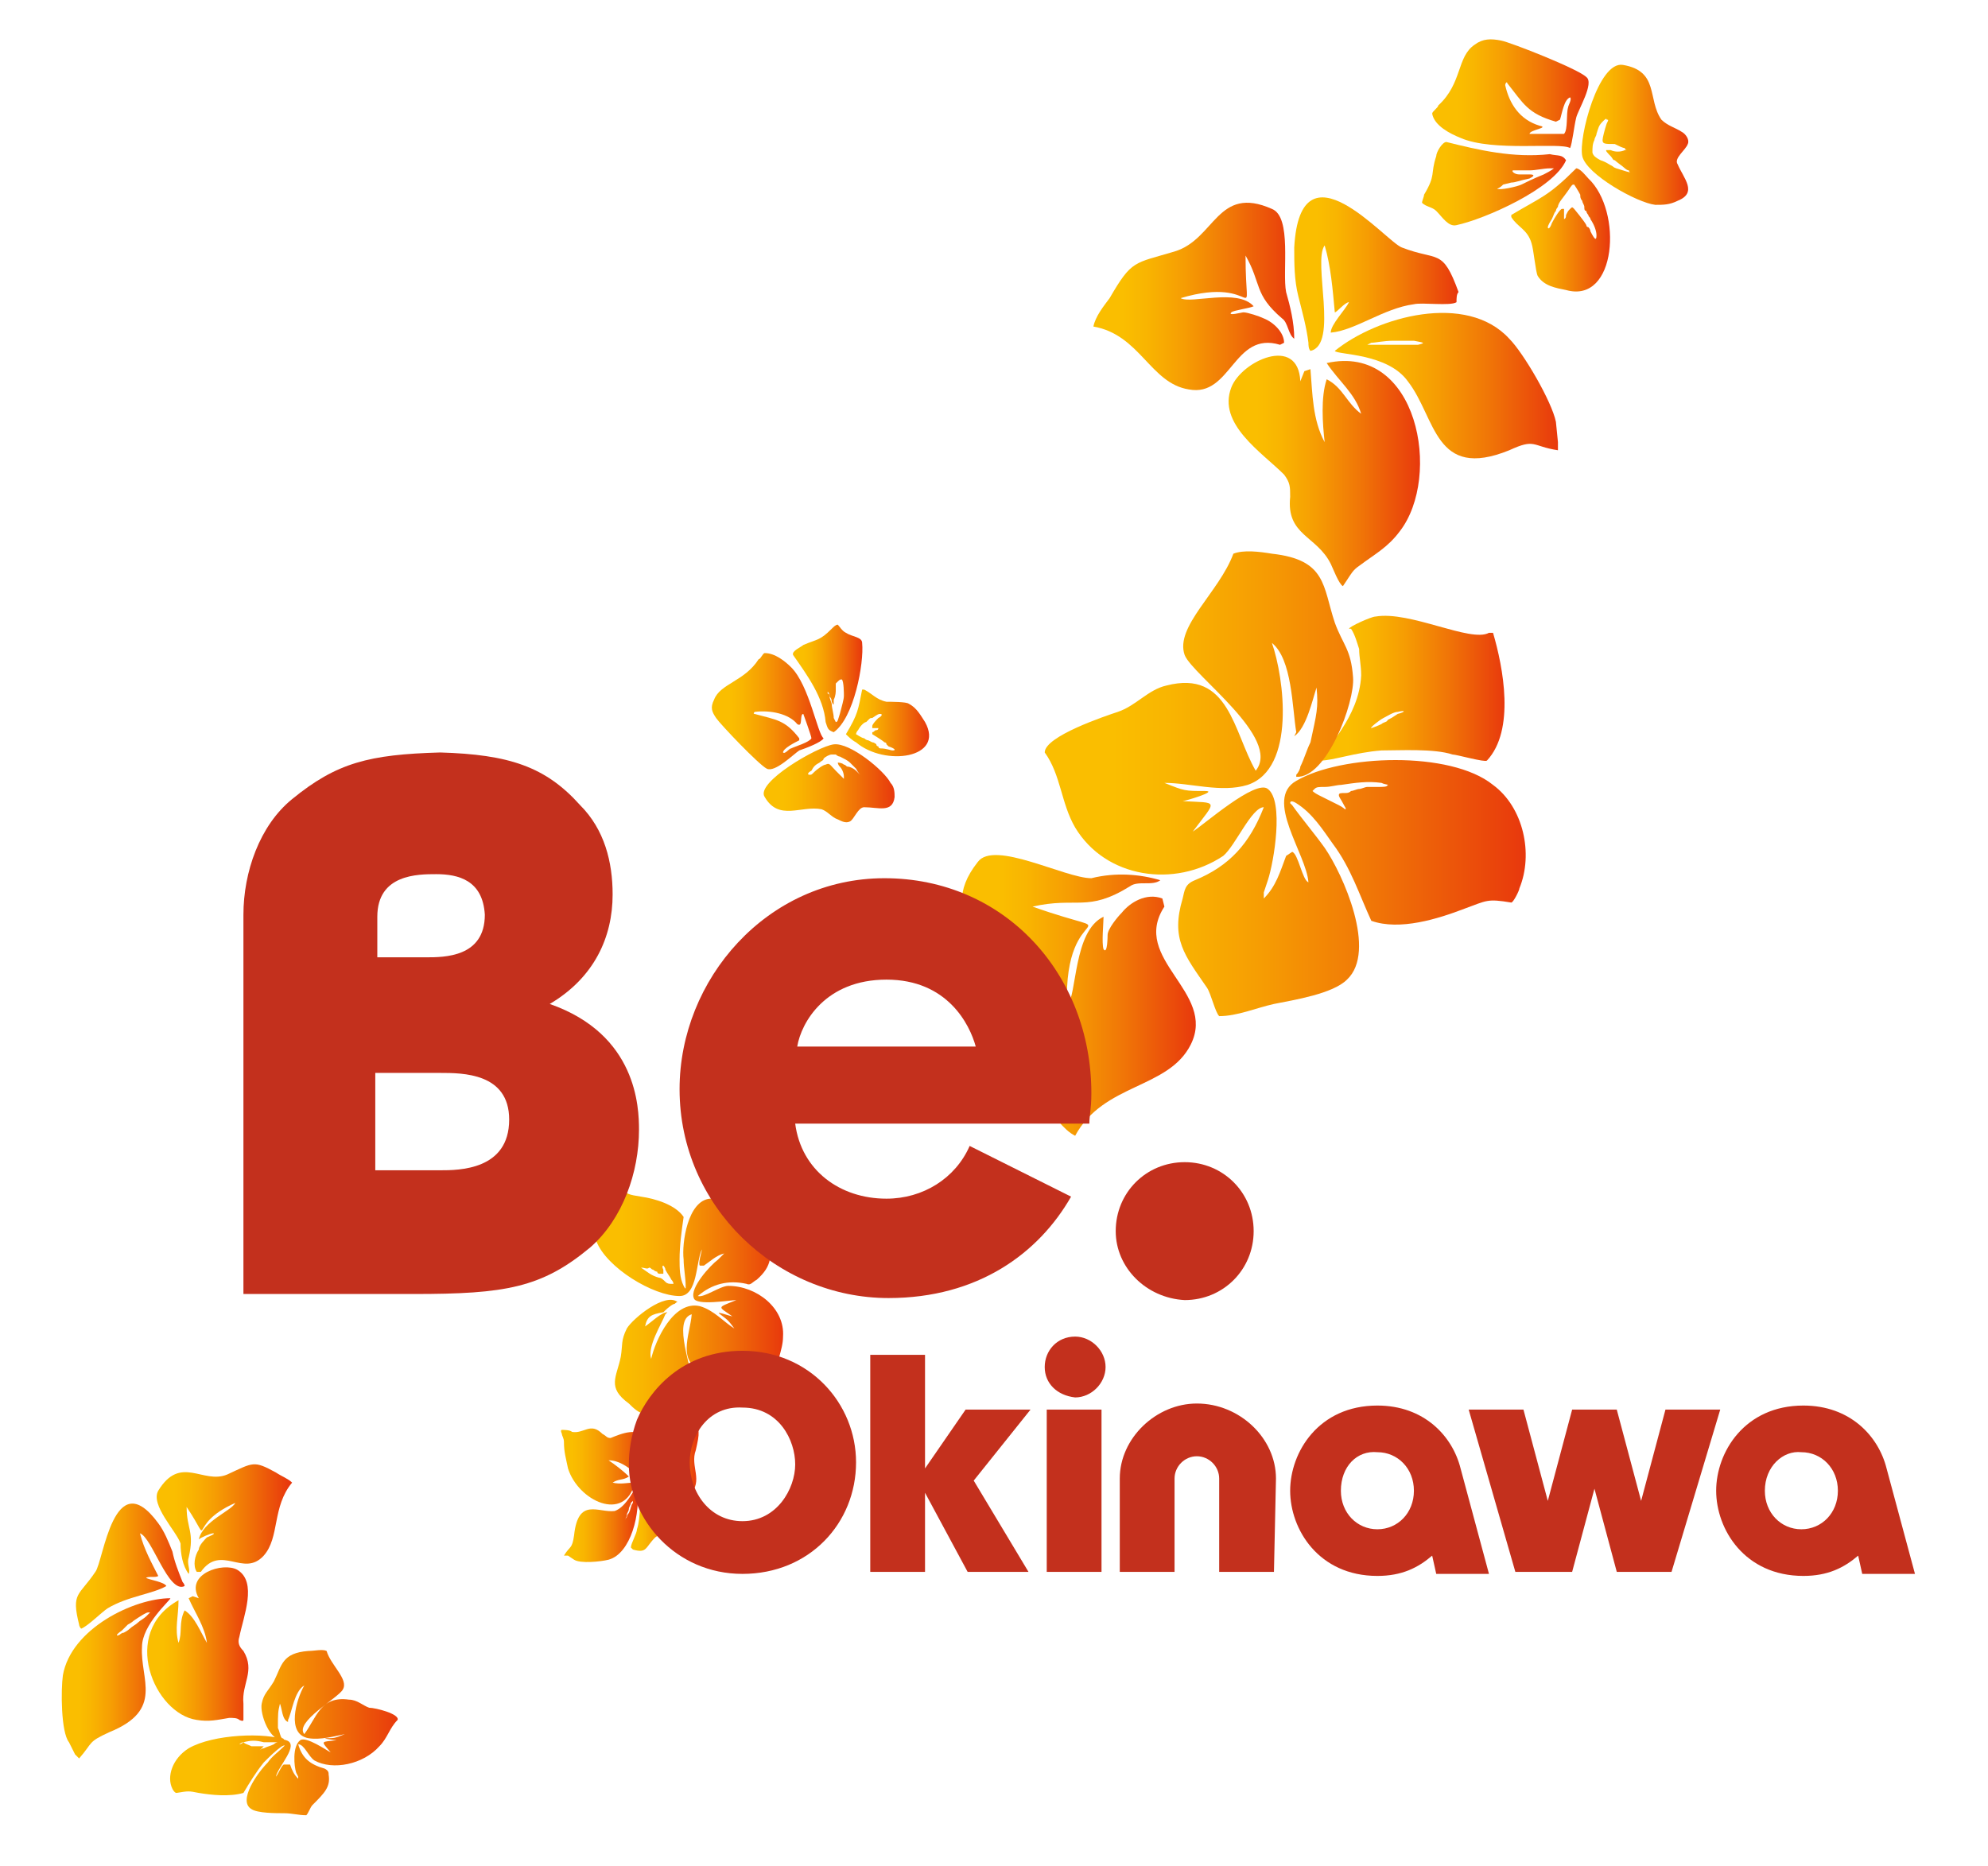 <svg id="圖層_1" xmlns="http://www.w3.org/2000/svg" xmlns:xlink="http://www.w3.org/1999/xlink" viewBox="0 0 98 92" style="enable-background:new 0 0 98 92"><style>.st0{fill:url(#SVGID_1_)}.st1{fill:url(#SVGID_2_)}.st2{fill:url(#SVGID_3_)}.st3{fill:url(#SVGID_4_)}.st4{fill:url(#SVGID_5_)}.st5{fill:url(#SVGID_6_)}.st6{fill:url(#SVGID_7_)}.st7{fill:url(#SVGID_8_)}.st8{fill:url(#SVGID_9_)}.st9{fill:url(#SVGID_10_)}.st10{fill:url(#SVGID_11_)}.st11{fill:url(#SVGID_12_)}.st12{fill:url(#SVGID_13_)}.st13{fill:url(#SVGID_14_)}.st14{fill:url(#SVGID_15_)}.st15{fill:url(#SVGID_16_)}.st16{fill:url(#SVGID_17_)}.st17{fill:url(#SVGID_18_)}.st18{fill:url(#SVGID_19_)}.st19{fill:url(#SVGID_20_)}.st20{fill:url(#SVGID_21_)}.st21{fill:url(#SVGID_22_)}.st22{fill:url(#SVGID_23_)}.st23{fill:url(#SVGID_24_)}.st24{fill:url(#SVGID_25_)}.st25{fill-rule:evenodd;clip-rule:evenodd;fill:#c3301d}.st26{fill:#c3301d}</style><g><linearGradient id="SVGID_1_" gradientUnits="userSpaceOnUse" x1="31.069" y1="74.627" x2="33.751" y2="74.627"><stop offset=".15" style="stop-color:#fabe00"/><stop offset=".266" style="stop-color:#f9b501"/><stop offset=".455" style="stop-color:#f69d03"/><stop offset=".693" style="stop-color:#f07507"/><stop offset=".969" style="stop-color:#e93f0c"/><stop offset="1" style="stop-color:#e8380d"/></linearGradient><path class="st0" d="M31.1 76.3c0-.2.3-.7.3-.9.2-.6.1-1.5.3-1.9.1.1.2.5.3.7.0-.1.0-.4.0-.4.3.2.7.5 1 .6-.1-.4-1.6-.9-1.4-1.5.0.0.1.0.1.0.3.1.5.3.8.4.3.1.5.3.7.5 1.5 1.3-.7 1.8-.9 2-.5.5-.4.8-1.1.6C31.2 76.4 31.1 76.3 31.1 76.3z"/><linearGradient id="SVGID_2_" gradientUnits="userSpaceOnUse" x1="31.907" y1="71.377" x2="34.324" y2="71.377"><stop offset=".15" style="stop-color:#fabe00"/><stop offset=".266" style="stop-color:#f9b501"/><stop offset=".455" style="stop-color:#f69d03"/><stop offset=".693" style="stop-color:#f07507"/><stop offset=".969" style="stop-color:#e93f0c"/><stop offset="1" style="stop-color:#e8380d"/></linearGradient><path class="st1" d="M31.9 72.7c.1-.1.3.1.4.0.6-.2.7.0 1.2.0-1.1-1-.4.1.0-1.7-.2.1-.3 1.2-.7 1.3.0-.1.1-.4.1-.5.0-.1-.1.2-.1.2.0.1-.2.3-.2.3-.1.1-.4.2-.5.1v-.1c.6-.7-.4-1.6.1-2.3.4-.6 1.2-.3 1.7-1 .1.2.2.4.3.7.3.9.3.9.1 1.8C34 72.3 34.7 73 34 73.7c-.3.3-1-.6-1.3-.7C32.4 73 32.2 72.8 31.9 72.7z"/><linearGradient id="SVGID_3_" gradientUnits="userSpaceOnUse" x1="27.827" y1="75.161" x2="31.422" y2="75.161"><stop offset=".15" style="stop-color:#fabe00"/><stop offset=".266" style="stop-color:#f9b501"/><stop offset=".455" style="stop-color:#f69d03"/><stop offset=".693" style="stop-color:#f07507"/><stop offset=".969" style="stop-color:#e93f0c"/><stop offset="1" style="stop-color:#e8380d"/></linearGradient><path class="st2" d="M31.4 73.3c.2 1.3-.3 3.3-1.4 3.6-.4.1-1.4.2-1.7.0l-.3-.2h-.1-.1c.3-.5.4-.3.5-1 .2-1.9 1.2-1.1 2-1.2C30.9 74.3 31.3 73.3 31.4 73.3zM30.8 75c0-.1.1-.2.1-.2.0.0.0-.1.1-.2.1-.2.1-.4.2-.5V74l-.1.1c0 .1-.1.2-.1.3.0.1-.1.2-.1.3C30.9 74.8 30.8 74.9 30.8 75c0 0 0 0 0 0C30.7 75.2 30.7 75.2 30.8 75z"/><linearGradient id="SVGID_4_" gradientUnits="userSpaceOnUse" x1="27.544" y1="72.219" x2="31.906" y2="72.219"><stop offset=".15" style="stop-color:#fabe00"/><stop offset=".266" style="stop-color:#f9b501"/><stop offset=".455" style="stop-color:#f69d03"/><stop offset=".693" style="stop-color:#f07507"/><stop offset=".969" style="stop-color:#e93f0c"/><stop offset="1" style="stop-color:#e8380d"/></linearGradient><path class="st3" d="M31.2 72.3l.1.2v.1c-.4-.3-.8-.6-1.3-.6.3.2.7.5 1 .8-.3.2-.5.1-.8.3.4.1.7.0 1.1.0-.5 2-2.8.9-3.3-.7-.1-.5-.2-.8-.2-1.3.0-.2-.1-.3-.1-.4.0.0-.1-.2.0-.2.1.0.4.0.5.1.6.1.9-.5 1.5.1.2.1.2.2.4.2.5-.2 1.4-.6 1.8.1C32.1 71.4 31.9 72.8 31.2 72.3z"/><linearGradient id="SVGID_5_" gradientUnits="userSpaceOnUse" x1="29.22" y1="63.982" x2="38.601" y2="63.982"><stop offset=".15" style="stop-color:#fabe00"/><stop offset=".266" style="stop-color:#f9b501"/><stop offset=".455" style="stop-color:#f69d03"/><stop offset=".693" style="stop-color:#f07507"/><stop offset=".969" style="stop-color:#e93f0c"/><stop offset="1" style="stop-color:#e8380d"/></linearGradient><path class="st4" d="M31.8 65.4c.3-.2.8-.7 1.1-.7l-.1.1c-.2.5-.9 1.6-.7 2.2.2-.9 1.1-2.9 2.4-2.6.7.2 1.2.8 1.7 1.1-.3-.4-.3-.4-.7-.7-.3-.2.5.1.6.1v0c-.7-.5-.8-.4.2-.8-.3.0-2 .3-2.1-.1-.2-.5.8-1.6 1.2-1.9l.2-.2.1-.1v0 0c-.4.1-.7.4-1 .6h-.2c-.1-.1.1-.7.1-.8-.3.6-.2 2.3-1.1 2.3-1.3.0-3.6-1.4-4.1-2.7-.3-.9.1-2 .8-2.5.0.0.3-.2.3-.2.4.4.5.4 1.1.5.7.1 1.7.4 2.1 1-.1.7-.2 1.4-.2 2.1.0.4.0.9.2 1.3.0.0.1.2.1.1v-.1c0-.4-.1-.9-.1-1.3-.1-.8.2-2.9 1.3-3 .5-.1 1.4.3 1.8.5.4.2.9.2 1.3.5.0.1-.1.6-.1.8.0 1 .1 1.5-.7 2.2-.2.1-.3.3-.5.2-.9-.2-1.7.0-2.4.6.3.1 1.1-.5 1.5-.5 1.4.0 2.8 1.1 2.7 2.5.0.7-.4 1.3-.3 2-.2.4-1.8-.1-2.1-.1-.4-.1-.9.1-1.4-.1-1.5-.5-.8-1.8-.7-2.9-1 .3.1 2.8.0 3.4-.1.7-1.6.8-2.3 1.5-.3.0-.6-.3-.8-.5-1.1-.8-.6-1.3-.4-2.3.1-.6.0-.8.3-1.4.3-.5 1.9-1.8 2.5-1.3.0.0.0.0.0.0-.1.0-.1.1-.2.1-.2.1-.4.3-.5.4C32.1 64.8 31.9 64.9 31.8 65.4zM31.6 62.5c.3.2.5.4.9.5.1.0.2.1.3.2.1.1.2.1.3.1.1.0.1.0.1.0.0.0.0-.1-.1-.2-.1-.2-.2-.3-.3-.5.0-.1-.1-.2-.1-.2.0.0-.1.0.0.2.0.1.0.2.0.2.0.0-.1.0-.2.0.0.0-.1.0-.1-.1.0.0-.1.0-.2-.1-.1.0-.1-.1-.2-.1C31.9 62.6 31.8 62.5 31.6 62.5c-.1-.1-.2-.2-.2-.2C31.5 62.4 31.6 62.5 31.6 62.5z"/><linearGradient id="SVGID_6_" gradientUnits="userSpaceOnUse" x1="63.688" y1="13.511" x2="71.824" y2="13.511"><stop offset=".15" style="stop-color:#fabe00"/><stop offset=".266" style="stop-color:#f9b501"/><stop offset=".455" style="stop-color:#f69d03"/><stop offset=".693" style="stop-color:#f07507"/><stop offset=".969" style="stop-color:#e93f0c"/><stop offset="1" style="stop-color:#e8380d"/></linearGradient><path class="st5" d="M71.8 14.9c-.3.2-1.7.0-2.1.1-1.5.2-2.9 1.3-4.1 1.4.0-.4.7-1.1.9-1.5-.2.0-.6.5-.7.5-.1-1.1-.2-2.3-.5-3.3-.6.8.7 4.9-.7 5.2-.1-.1-.1-.3-.1-.4-.1-.8-.3-1.5-.5-2.3-.2-.8-.2-1.6-.2-2.4.3-5.4 4.5-.3 5.3.0 1.8.7 2 0 2.8 2.2C71.8 14.5 71.8 14.7 71.8 14.9z"/><linearGradient id="SVGID_7_" gradientUnits="userSpaceOnUse" x1="53.828" y1="14.651" x2="63.804" y2="14.651"><stop offset=".15" style="stop-color:#fabe00"/><stop offset=".266" style="stop-color:#f9b501"/><stop offset=".455" style="stop-color:#f69d03"/><stop offset=".693" style="stop-color:#f07507"/><stop offset=".969" style="stop-color:#e93f0c"/><stop offset="1" style="stop-color:#e8380d"/></linearGradient><path class="st6" d="M63.8 16.7c-.3-.2-.3-.8-.6-1-1.4-1.2-1-1.7-1.8-3.1.0 3.9.8.9-3.2 2.1.5.3 2.8-.5 3.6.4-.2.1-1 .2-1.1.3-.2.2.5.0.6.0.2.0.8.2 1 .3.5.2 1 .7 1 1.2L63.1 17c-2.3-.7-2.4 2.6-4.5 2.2-1.9-.3-2.4-2.7-4.7-3.1.1-.5.5-1 .8-1.4 1.1-1.9 1.2-1.7 3.2-2.3 2-.6 2.1-3.3 4.8-2.1 1 .4.5 3.1.7 4.1C63.6 15.1 63.8 15.9 63.8 16.7z"/><linearGradient id="SVGID_8_" gradientUnits="userSpaceOnUse" x1="65.792" y1="18.972" x2="76.818" y2="18.972"><stop offset=".15" style="stop-color:#fabe00"/><stop offset=".266" style="stop-color:#f9b501"/><stop offset=".455" style="stop-color:#f69d03"/><stop offset=".693" style="stop-color:#f07507"/><stop offset=".969" style="stop-color:#e93f0c"/><stop offset="1" style="stop-color:#e8380d"/></linearGradient><path class="st7" d="M65.8 17.3c2.1-1.7 6.5-2.9 8.6-.6.7.7 2.1 3.1 2.3 4.1l.1 1v.2.2c-1.3-.2-1.1-.6-2.4.0-3.7 1.5-3.6-1.6-5-3.4C68.4 17.4 65.9 17.5 65.8 17.3zM69.7 16.8c-.2.0-.4.0-.5.0-.1.0-.3.0-.5.0-.5.0-.9.1-1.1.1L67.4 17h.3c.2.0.5.0.6.0.2.0.5.0.7.0.2.0.4.0.6.0.1.0.3.0.3.0C70.3 16.9 70.2 16.9 69.7 16.8z"/><linearGradient id="SVGID_9_" gradientUnits="userSpaceOnUse" x1="60.543" y1="23.253" x2="70.005" y2="23.253"><stop offset=".15" style="stop-color:#fabe00"/><stop offset=".266" style="stop-color:#f9b501"/><stop offset=".455" style="stop-color:#f69d03"/><stop offset=".693" style="stop-color:#f07507"/><stop offset=".969" style="stop-color:#e93f0c"/><stop offset="1" style="stop-color:#e8380d"/></linearGradient><path class="st8" d="M64.1 18.8l.2-.5.3-.1c.1 1.2.1 2.5.7 3.6-.1-.9-.2-2.2.1-3.1.8.4 1 1.2 1.7 1.7-.3-1-1.1-1.6-1.7-2.5 4.5-1 5.7 5.6 3.6 8.3-.6.8-1.2 1.1-2 1.7-.3.2-.4.4-.6.7.0.0-.2.3-.2.3-.2-.1-.5-.9-.6-1.1-.7-1.4-2.2-1.4-2-3.3.0-.5.0-.7-.3-1.1-1.1-1.1-3.3-2.5-2.6-4.3C61.2 17.8 64 16.5 64.1 18.8z"/><linearGradient id="SVGID_10_" gradientUnits="userSpaceOnUse" x1="65.06" y1="33.95" x2="74.201" y2="33.95"><stop offset=".15" style="stop-color:#fabe00"/><stop offset=".266" style="stop-color:#f9b501"/><stop offset=".455" style="stop-color:#f69d03"/><stop offset=".693" style="stop-color:#f07507"/><stop offset=".969" style="stop-color:#e93f0c"/><stop offset="1" style="stop-color:#e8380d"/></linearGradient><path class="st9" d="M73.6 31.2c.5 1.7 1.1 4.8-.3 6.3-.1.1-1.5-.3-1.7-.3C70.7 36.9 69 37 68.1 37c-1.3.1-2.4.5-3 .5.2-.6 1.9-2.1 2-4.2.0-.5-.1-.9-.1-1.3-.1-.3-.2-.7-.4-1L66.5 31c0-.1 1.1-.6 1.3-.6 1.7-.3 4.7 1.3 5.6.8H73.6zM68.9 35.1c-.2.0-.5.2-.7.3-.2.1-.7.5-.6.5.0.0.3-.1.5-.2.1-.1.3-.1.3-.2.2-.1.2-.1.5-.3C69.3 35.1 69.3 35 68.9 35.1z"/><linearGradient id="SVGID_11_" gradientUnits="userSpaceOnUse" x1="51.268" y1="38.249" x2="75.125" y2="38.249"><stop offset=".15" style="stop-color:#fabe00"/><stop offset=".266" style="stop-color:#f9b501"/><stop offset=".455" style="stop-color:#f69d03"/><stop offset=".693" style="stop-color:#f07507"/><stop offset=".969" style="stop-color:#e93f0c"/><stop offset="1" style="stop-color:#e8380d"/></linearGradient><path class="st10" d="M64.9 33.9c-.2.6-.5 2-1.1 2.4l.1-.2c-.2-1.2-.2-3.6-1.2-4.4.6 1.7 1.2 6.2-1.2 7-1.3.4-2.8-.1-4.1-.1 1 .4 1 .4 2 .4.7.0-1 .5-1.1.5v0c1.8.1 1.7-.1.5 1.5.5-.3 3.1-2.6 3.7-2.1.8.6.3 3.6.0 4.5L62.3 44v.2.1.0c.6-.6.8-1.3 1.1-2.1l.3-.2c.3.1.5 1.4.8 1.5-.1-1.4-2.2-4.1-.6-5 2.2-1.3 7.6-1.5 9.7.2 1.5 1.1 2 3.4 1.3 5.1.0.1-.3.7-.4.7-1.2-.2-1.2-.1-2.3.3-1.3.5-3.2 1.1-4.6.6-.6-1.3-1-2.6-1.9-3.8-.5-.7-1-1.5-1.8-2 0 0-.3-.2-.3.0l.1.1c.5.7 1.1 1.4 1.6 2.1.9 1.3 2.6 5.1 1.1 6.5-.7.7-2.6 1-3.6 1.2-.9.2-1.8.6-2.7.6-.2-.2-.4-1.1-.6-1.4-1.1-1.6-1.8-2.4-1.2-4.4.1-.4.1-.7.6-.9 1.7-.7 2.7-1.8 3.4-3.6-.6.0-1.4 1.9-2 2.4-2.4 1.6-5.8 1.1-7.3-1.4-.7-1.2-.7-2.6-1.5-3.7.0-.8 3-1.8 3.6-2 .9-.3 1.5-1.1 2.4-1.3 3.1-.8 3.3 2.3 4.4 4.2 1.3-1.6-3.1-4.7-3.5-5.7-.5-1.4 1.7-3.1 2.4-5 .5-.2 1.3-.1 1.9.0 2.7.3 2.5 1.6 3.1 3.4.4 1.1.8 1.3.9 2.7.1 1.2-1.3 5-2.8 4.9.0.0.0-.1.0-.1.1-.1.2-.3.2-.4.2-.4.3-.8.5-1.2C64.9 35.2 65 34.9 64.9 33.9zM68.1 38.6c-.7-.1-1.3.0-2 .1-.2.0-.5.1-.8.1-.3.0-.4.0-.5.1-.1.1-.1.1-.1.1.0.0.1.1.3.2.4.2.6.3 1 .5.2.1.3.2.3.2.1.0.0-.1-.1-.3-.1-.2-.2-.3-.2-.4.0-.1.1-.1.3-.1.1.0.2.0.3-.1.1.0.3-.1.4-.1.1.0.3-.1.4-.1.1.0.3.0.5.0.3.0.5.0.5-.1C68.6 38.7 68.3 38.7 68.1 38.6z"/><linearGradient id="SVGID_12_" gradientUnits="userSpaceOnUse" x1="77.961" y1="6.651" x2="83.24" y2="6.651"><stop offset=".15" style="stop-color:#fabe00"/><stop offset=".266" style="stop-color:#f9b501"/><stop offset=".455" style="stop-color:#f69d03"/><stop offset=".693" style="stop-color:#f07507"/><stop offset=".969" style="stop-color:#e93f0c"/><stop offset="1" style="stop-color:#e8380d"/></linearGradient><path class="st11" d="M81.6 10.1C80.7 10 78.2 8.6 78 7.7c-.2-.9.8-4.7 2-4.5 1.8.3 1.2 1.7 1.9 2.7.3.3.7.4 1 .6.2.1.4.4.3.6-.1.3-.7.7-.5 1 .3.7 1 1.4.0 1.8C82.3 10.1 82 10.1 81.6 10.1zM79.5 8.2c.1.1.2.1.5.2.3.1.4.1.4.1.0.0-.1.0-.1-.1-.1.0-.2-.1-.2-.1-.1-.1-.4-.3-.5-.4-.1.0-.1-.1-.2-.2-.1-.1-.3-.3-.2-.3.0.0.1.0.2.0.2.1.5.1.7.0.1.0.1.0.1.0.0.0-.1.0-.1-.1-.1.0-.3-.1-.5-.2C79.1 7.1 79 7.1 79 6.9c0-.1.1-.5.2-.8.1-.2.1-.2.0-.2.0-.1-.1.0-.2.1-.2.2-.2.3-.3.6.0.1-.1.2-.1.3-.1.2-.1.4-.1.6.0.1.1.2.1.2.0.0.1.1.3.2C79.2 8 79.3 8.1 79.5 8.2z"/><linearGradient id="SVGID_13_" gradientUnits="userSpaceOnUse" x1="70.654" y1="4.632" x2="78.33" y2="4.632"><stop offset=".15" style="stop-color:#fabe00"/><stop offset=".266" style="stop-color:#f9b501"/><stop offset=".455" style="stop-color:#f69d03"/><stop offset=".693" style="stop-color:#f07507"/><stop offset=".969" style="stop-color:#e93f0c"/><stop offset="1" style="stop-color:#e8380d"/></linearGradient><path class="st12" d="M77.4 7.3C76.9 7 73.6 7.5 72 6.8c-.5-.2-1.3-.6-1.4-1.2.0-.1.3-.3.3-.4 1.2-1.1.9-2.4 1.8-3 .4-.3.8-.3 1.3-.2.5.1 3.8 1.4 4.2 1.8.4.3-.4 1.6-.5 2C77.6 6.2 77.5 7.1 77.4 7.3zM75.4 6.6c0 0 1.6.0 1.7.0.2-.2.1-1 .2-1.3.0-.1.2-.4.1-.5-.3.1-.4.8-.5 1.1L76.7 6c-1.4-.4-1.6-.9-2.4-1.9.0-.1-.1.0-.1.1.2.9.7 1.7 1.7 2C76.4 6.3 75.4 6.4 75.4 6.6z"/><linearGradient id="SVGID_14_" gradientUnits="userSpaceOnUse" x1="74.472" y1="11.328" x2="79.361" y2="11.328"><stop offset=".15" style="stop-color:#fabe00"/><stop offset=".266" style="stop-color:#f9b501"/><stop offset=".455" style="stop-color:#f69d03"/><stop offset=".693" style="stop-color:#f07507"/><stop offset=".969" style="stop-color:#e93f0c"/><stop offset="1" style="stop-color:#e8380d"/></linearGradient><path class="st13" d="M77.7 8.3c.2.0.5.4.6.5 1.7 1.6 1.4 6.2-1.1 5.5-.5-.1-1.1-.2-1.4-.7-.1-.2-.2-1.3-.3-1.6-.2-.7-.7-.8-1-1.3v-.1C76 9.7 76.3 9.7 77.7 8.3zM76.3 11.2c0 .1.1.1.2-.2.1-.2.4-.7.5-.7.1.0.1.0.1.0.0.0.0.1.0.2.0.2.0.2.0.3.0.0.1.0.1-.2.1-.2.1-.2.2-.3.1-.1.1-.1.2.0.0.0.5.6.6.8.0.1.1.1.1.1.0.0.1.1.1.2.2.4.3.5.3.2.0-.2-.1-.5-.3-.8.0-.1-.1-.1-.1-.2.0.0-.1-.1-.1-.2-.1.0-.1-.1-.1-.2.0-.1-.1-.2-.1-.3-.1-.1-.1-.2-.1-.3-.1-.2-.3-.5-.3-.5-.1.0-.1.0-.3.3-.2.3-.5.6-.5.8.0.0-.1.1-.1.2-.1.1-.1.2-.2.4C76.3 11.1 76.3 11.2 76.3 11.2z"/><linearGradient id="SVGID_15_" gradientUnits="userSpaceOnUse" x1="70.187" y1="9.158" x2="77.247" y2="9.158"><stop offset=".15" style="stop-color:#fabe00"/><stop offset=".266" style="stop-color:#f9b501"/><stop offset=".455" style="stop-color:#f69d03"/><stop offset=".693" style="stop-color:#f07507"/><stop offset=".969" style="stop-color:#e93f0c"/><stop offset="1" style="stop-color:#e8380d"/></linearGradient><path class="st14" d="M77.2 7.9c-.6 1.4-4 2.9-5.4 3.2-.4.1-.7-.4-1-.7-.2-.2-.5-.2-.7-.4.0-.1.1-.3.1-.4.6-1 .3-1 .6-1.9.0-.2.3-.7.5-.7 1.6.4 3.3.8 5.1.6C76.8 7.7 77 7.6 77.2 7.9zM73.8 9.3c0 0 0 0 0 0 .1.1 1-.1 1.2-.2.2-.1.6-.3 1.1-.5.4-.2.5-.3.5-.3.0.0-.1.0-.2.0-.3.0-.7.1-1 .1h-.4c-.1.0-.2.0-.3.0.0.0-.1.0-.1.0.0.0-.1.0.0.1.0.0.1.1.3.1.2.0.2.0.5.0.3.0.2.1.0.2C74.9 8.9 74.7 9 74.5 9l-.4.1C73.9 9.3 73.8 9.3 73.8 9.3z"/><linearGradient id="SVGID_16_" gradientUnits="userSpaceOnUse" x1="47.529" y1="48.761" x2="58.93" y2="48.761"><stop offset=".15" style="stop-color:#fabe00"/><stop offset=".266" style="stop-color:#f9b501"/><stop offset=".455" style="stop-color:#f69d03"/><stop offset=".693" style="stop-color:#f07507"/><stop offset=".969" style="stop-color:#e93f0c"/><stop offset="1" style="stop-color:#e8380d"/></linearGradient><path class="st15" d="M57.2 43.4c-.4.3-1.1.0-1.5.3-2.1 1.3-2.6.5-4.8 1 5.1 1.8 1.5-.6 1.7 4.9.5-.5.3-3.7 1.8-4.4.0.3-.1 1.3.0 1.6.2.3.2-.7.2-.7.0-.3.5-.9.7-1.1.4-.5 1.2-1 2-.7l.1.4c-1.7 2.6 2.6 4.2 1.3 6.8-1.1 2.2-4.3 1.9-5.7 4.5-.6-.3-1.1-1.1-1.6-1.6-2.1-2.1-1.8-2.2-1.9-4.9-.1-2.7-3.6-4.1-1.3-7 .8-1.1 4.3.8 5.6.8C55 43 56.2 43.1 57.2 43.4z"/><linearGradient id="SVGID_17_" gradientUnits="userSpaceOnUse" x1="3.678" y1="77.189" x2="9.078" y2="77.189"><stop offset=".15" style="stop-color:#fabe00"/><stop offset=".266" style="stop-color:#f9b501"/><stop offset=".455" style="stop-color:#f69d03"/><stop offset=".693" style="stop-color:#f07507"/><stop offset=".969" style="stop-color:#e93f0c"/><stop offset="1" style="stop-color:#e8380d"/></linearGradient><path class="st16" d="M4 80.3c.3-.1 1-.8 1.3-1 1-.6 2.2-.7 2.9-1.1-.1-.2-.8-.3-1-.4.1-.1.5.0.6-.1-.3-.6-.7-1.3-.9-2.1.6.2 1.4 3 2.2 2.6C9.1 78.1 9 78 9 78c-.2-.5-.4-1-.5-1.5-.2-.5-.4-1-.7-1.4-2.2-3-2.7 1.9-3.1 2.4-.8 1.2-1.2 1-.8 2.6C3.9 80.1 3.9 80.2 4 80.3z"/><linearGradient id="SVGID_18_" gradientUnits="userSpaceOnUse" x1="7.59" y1="74.94" x2="14.226" y2="74.94"><stop offset=".15" style="stop-color:#fabe00"/><stop offset=".266" style="stop-color:#f9b501"/><stop offset=".455" style="stop-color:#f69d03"/><stop offset=".693" style="stop-color:#f07507"/><stop offset=".969" style="stop-color:#e93f0c"/><stop offset="1" style="stop-color:#e8380d"/></linearGradient><path class="st17" d="M9.3 77.6c.1-.2-.1-.5.0-.8.3-1.3-.1-1.4-.1-2.5 1.4 2.1-.1.9 2.4-.2-.2.4-1.6.9-1.8 1.8.1-.1.6-.3.7-.3.2.0-.3.2-.3.2-.1.1-.4.4-.4.6-.2.3-.3.8-.1 1.1h.2c1-1.4 2.1.3 3.1-.8.8-.9.4-2.4 1.4-3.6-.2-.2-.5-.3-.8-.5-1.1-.6-1.1-.5-2.4.1-1.2.5-2.3-1-3.4.8-.4.7.9 2 1.1 2.6C8.9 76.6 9 77.2 9.3 77.6z"/><linearGradient id="SVGID_19_" gradientUnits="userSpaceOnUse" x1="3.078" y1="82.744" x2="8.404" y2="82.744"><stop offset=".15" style="stop-color:#fabe00"/><stop offset=".266" style="stop-color:#f9b501"/><stop offset=".455" style="stop-color:#f69d03"/><stop offset=".693" style="stop-color:#f07507"/><stop offset=".969" style="stop-color:#e93f0c"/><stop offset="1" style="stop-color:#e8380d"/></linearGradient><path class="st18" d="M8.4 78.8c-1.8.0-4.9 1.5-5.3 3.8-.1.7-.1 2.8.3 3.3l.3.6.1.1.1.1c.7-.8.4-.8 1.5-1.3 2.7-1.1 1.5-2.6 1.6-4.2C7 80.1 8.4 78.9 8.4 78.8zM6 80.4c.1-.1.2-.2.3-.3.0.0.2-.1.3-.2.3-.2.6-.4.7-.4h.1l-.2.2c-.1.1-.3.2-.4.3-.1.1-.3.2-.4.3-.1.1-.3.2-.3.2-.1.0-.2.1-.2.1C5.7 80.7 5.7 80.6 6 80.4z"/><linearGradient id="SVGID_20_" gradientUnits="userSpaceOnUse" x1="7.282" y1="81.118" x2="12.283" y2="81.118"><stop offset=".15" style="stop-color:#fabe00"/><stop offset=".266" style="stop-color:#f9b501"/><stop offset=".455" style="stop-color:#f69d03"/><stop offset=".693" style="stop-color:#f07507"/><stop offset=".969" style="stop-color:#e93f0c"/><stop offset="1" style="stop-color:#e8380d"/></linearGradient><path class="st19" d="M9.8 78.8l-.3-.1-.2.1c.3.7.8 1.4.9 2.2-.3-.5-.6-1.3-1.1-1.6C8.8 80 9 80.5 8.8 81c-.2-.7.0-1.3.0-2.1-2.9 1.6-1.2 5.6.9 5.9.6.1 1 0 1.6-.1.2.0.4.0.5.1.0.0.2.1.2.0.0-.1.0-.6.0-.8-.1-1 .6-1.6.0-2.6-.2-.2-.3-.4-.2-.7.2-1 .9-2.7-.1-3.3C11 77 9.1 77.6 9.8 78.8z"/><linearGradient id="SVGID_21_" gradientUnits="userSpaceOnUse" x1="8.339" y1="85.302" x2="19.665" y2="85.302"><stop offset=".15" style="stop-color:#fabe00"/><stop offset=".266" style="stop-color:#f9b501"/><stop offset=".455" style="stop-color:#f69d03"/><stop offset=".693" style="stop-color:#f07507"/><stop offset=".969" style="stop-color:#e93f0c"/><stop offset="1" style="stop-color:#e8380d"/></linearGradient><path class="st20" d="M13.8 84c.1.2.1.8.4.9v-.1c.2-.4.3-1.4.8-1.7-.4.7-.9 2.4.2 2.6.6.1 1.3-.1 1.8-.2-.5.2-.5.2-.9.2-.3.0.4.1.5.1v0c-.8.1-.8.0-.3.6-.2-.1-1.2-.8-1.5-.6-.4.3-.3 1.3-.2 1.6l.1.2v.1.0.0c-.2-.2-.3-.4-.4-.7L14 87c-.1.0-.3.5-.4.6.1-.5 1.2-1.6.5-1.8-1-.4-3.6-.3-4.8.4-.8.5-1.1 1.4-.8 2 0 0 .1.2.2.2.6-.1.6-.1 1.1.0.6.1 1.5.2 2.2.0.3-.5.6-1 1-1.5.3-.3.6-.6.9-.8.0.0.2-.1.1.0v0c-.3.3-.6.5-.8.8-.5.5-1.5 1.9-.8 2.3.3.2 1.2.2 1.6.2.4.0.7.1 1.1.1.1-.1.2-.4.3-.5.6-.6.9-.9.8-1.5.0-.1.0-.2-.2-.3-.7-.2-1.1-.5-1.3-1.2.3.0.5.6.8.8.9.5 2.4.2 3.2-.7.4-.4.5-.9.9-1.3.1-.3-1.1-.6-1.4-.6-.3-.1-.6-.4-1-.4-1.4-.2-1.6.9-2.2 1.7-.5-.6 1.7-1.8 1.9-2.2.3-.5-.6-1.2-.8-1.9-.2-.1-.6.0-.9.0-1.3.1-1.3.7-1.7 1.5-.3.5-.5.6-.6 1.1-.1.5.4 1.9 1.1 1.8.0.0.0.0.0.0.0-.1-.1-.1-.1-.1-.1-.1-.1-.3-.2-.5C13.7 84.5 13.7 84.4 13.8 84zM12 85.9c.4-.1.6-.1 1 0 .1.0.2.0.4.0.1.0.2.0.3.0.1.0.1.0.0.0.0.0-.1.0-.2.1-.2.1-.3.1-.5.2-.1.0-.2.1-.2.1.0.0.0.0.1-.1.1-.1.1-.1.1-.1.0.0-.1.0-.1.0.0.0-.1.0-.1.0.0.0-.1.0-.2.0-.1.0-.2.0-.2.0C12.2 86 12.1 86 12 85.9 11.9 86 11.8 86 11.8 86 11.8 86 11.9 85.9 12 85.9z"/><linearGradient id="SVGID_22_" gradientUnits="userSpaceOnUse" x1="37.657" y1="38.661" x2="44.109" y2="38.661"><stop offset=".15" style="stop-color:#fabe00"/><stop offset=".266" style="stop-color:#f9b501"/><stop offset=".455" style="stop-color:#f69d03"/><stop offset=".693" style="stop-color:#f07507"/><stop offset=".969" style="stop-color:#e93f0c"/><stop offset="1" style="stop-color:#e8380d"/></linearGradient><path class="st21" d="M43.9 38.6c-.3-.6-2-2-2.8-1.9-.8.1-3.9 1.9-3.4 2.6.7 1.2 1.8.4 2.8.6.3.1.5.4.8.5.2.1.4.2.6.1.2-.1.4-.7.7-.7.7.0 1.4.3 1.5-.5C44.1 39.1 44.1 38.8 43.9 38.6zm-2-1c.1.1.1.1.3.3.1.2.2.3.2.3.0.0.0.0-.1-.1.0.0-.1-.1-.1-.1-.1-.1-.3-.2-.4-.2-.1.0-.1-.1-.2-.1-.1-.1-.3-.1-.3-.1.0.0.0.1.1.2.1.1.2.3.2.5.0.1.0.1.0.1.0.0.0.0-.1-.1.0.0-.2-.2-.3-.3-.3-.3-.3-.4-.5-.3-.1.0-.4.2-.6.4-.1.1-.1.1-.2.1-.1.0-.1-.1.1-.2.1-.2.2-.3.4-.4.1-.1.2-.1.2-.2.1-.1.3-.2.4-.2.1.0.1.0.2.0.0.0.1.1.2.1C41.6 37.4 41.8 37.5 41.9 37.6z"/><linearGradient id="SVGID_23_" gradientUnits="userSpaceOnUse" x1="35.145" y1="35.063" x2="40.596" y2="35.063"><stop offset=".15" style="stop-color:#fabe00"/><stop offset=".266" style="stop-color:#f9b501"/><stop offset=".455" style="stop-color:#f69d03"/><stop offset=".693" style="stop-color:#f07507"/><stop offset=".969" style="stop-color:#e93f0c"/><stop offset="1" style="stop-color:#e8380d"/></linearGradient><path class="st22" d="M40.6 36.4c-.3-.2-.7-2.6-1.6-3.5-.3-.3-.8-.7-1.3-.7-.1.0-.2.3-.3.3-.7 1.1-1.9 1.2-2.2 2-.2.4-.1.6.1.9.2.3 2.1 2.3 2.5 2.5.4.2 1.3-.7 1.6-.9C39.7 36.9 40.5 36.6 40.6 36.4zM39.6 35.2c0 0 .4 1.1.4 1.2-.1.2-.8.4-1 .5-.1.0-.3.3-.4.2.0-.2.6-.5.8-.6v-.1c-.7-.9-1.1-.9-2.2-1.2-.1.0.0-.1.0-.1.8-.1 1.7.1 2.1.6C39.6 35.9 39.4 35.2 39.6 35.2z"/><linearGradient id="SVGID_24_" gradientUnits="userSpaceOnUse" x1="41.73" y1="35.609" x2="45.759" y2="35.609"><stop offset=".15" style="stop-color:#fabe00"/><stop offset=".266" style="stop-color:#f9b501"/><stop offset=".455" style="stop-color:#f69d03"/><stop offset=".693" style="stop-color:#f07507"/><stop offset=".969" style="stop-color:#e93f0c"/><stop offset="1" style="stop-color:#e8380d"/></linearGradient><path class="st23" d="M41.7 36.2c.1.1.3.3.5.4 1.4 1.2 4.4.8 3.4-1-.2-.3-.4-.7-.8-.9-.1-.1-.9-.1-1.1-.1-.5-.1-.7-.4-1.1-.6h-.1C42.3 35 42.3 35.2 41.7 36.2zM43.4 35.2c.1.0.1.1-.1.2-.1.1-.3.3-.3.4.0.0.0.1.0.1.0.0.1.0.1.0.1.0.2.0.2.0.0.0.0.1-.1.1-.1.0-.1.1-.2.1.0.0.0.1.0.1.0.0.5.3.6.4.0.0.1.0.1.1.0.0.1.1.1.1.3.1.4.2.2.2-.1.0-.3-.1-.6-.1.0.0-.1.0-.1-.1.0.0-.1.0-.1-.1.0.0-.1-.1-.2-.1.0.0-.2-.1-.2-.1-.1.0-.2-.1-.2-.1-.1.0-.4-.2-.4-.2.0.0.0-.1.1-.2.1-.2.3-.4.4-.4.0.0.1-.1.1-.1.1-.1.1-.1.2-.1C43.3 35.2 43.3 35.2 43.4 35.2z"/><linearGradient id="SVGID_25_" gradientUnits="userSpaceOnUse" x1="39.118" y1="33.52" x2="42.486" y2="33.52"><stop offset=".15" style="stop-color:#fabe00"/><stop offset=".266" style="stop-color:#f9b501"/><stop offset=".455" style="stop-color:#f69d03"/><stop offset=".693" style="stop-color:#f07507"/><stop offset=".969" style="stop-color:#e93f0c"/><stop offset="1" style="stop-color:#e8380d"/></linearGradient><path class="st24" d="M41.1 36.1c1-.7 1.5-3.4 1.4-4.4.0-.3-.5-.3-.8-.5-.2-.1-.3-.3-.4-.4-.1.0-.2.1-.3.2-.6.6-.7.5-1.4.8-.1.1-.6.3-.5.5.7 1 1.5 2.1 1.6 3.3C40.8 35.9 40.8 36 41.1 36.1zM41.5 33.5c0-.1.0.0.0.0.1.1.1.7.1.8.0.2-.1.5-.2.9-.1.3-.1.4-.2.4.0.0.0.0-.1-.2.0-.2-.1-.5-.1-.7l-.1-.3c0-.1.0-.2-.1-.2.0.0.0-.1.0-.1.0.0.0.0.0.0.0.0.1.1.1.2.0.1.1.1.1.3.1.2.1.2.1-.1.1-.2.1-.4.1-.5v-.3C41.4 33.5 41.4 33.5 41.5 33.5z"/><g><path class="st25" d="M12 45.1c0-2.1.8-4.4 2.4-5.7 2.2-1.8 3.8-2.2 7.3-2.3 3.4.1 5.2.7 6.9 2.6 1.2 1.2 1.6 2.8 1.6 4.4.0 2.1-.9 4.1-3.1 5.4 4.3 1.5 4.4 5.1 4.4 6.2.0 2.1-.8 4.4-2.4 5.8-2.4 2-4.2 2.3-8.7 2.3H12V45.1zm9.5-2c-.9.0-2.9.0-2.9 2.1v2H21c.9.0 2.9.0 2.9-2.1C23.8 43.4 22.6 43.1 21.5 43.1zM18.5 52.9v4.8h3.2c.9.0 3.4.0 3.4-2.5.0-2.3-2.3-2.3-3.4-2.3H18.5z"/><path class="st25" d="M52.8 59c-1.6 2.8-4.6 5-9 5-5.5.0-10.3-4.5-10.3-10.3.0-5.4 4.3-10.4 10.1-10.4 5.9.0 10.2 4.7 10.2 10.6.0.8-.1 1.1-.1 1.5H39.2c.3 2.3 2.2 3.7 4.5 3.7 1.8.0 3.4-1 4.1-2.6L52.8 59zM39.3 51.6h8.8c-.3-1.1-1.4-3.3-4.4-3.3C40.7 48.3 39.5 50.4 39.3 51.6z"/><path class="st25" d="M55 60.7c0-1.9 1.5-3.4 3.4-3.4 1.9.0 3.4 1.5 3.4 3.4.0 1.9-1.5 3.4-3.4 3.4C56.5 64 55 62.5 55 60.7z"/><path class="st25" d="M31.4 70c.6-1.4 2.2-3.4 5.2-3.4 3.3.0 5.6 2.6 5.6 5.5.0 3-2.3 5.5-5.6 5.5-3.3.0-5.6-2.7-5.6-5.4C31 71.6 31.1 70.8 31.4 70zM34 72.1c0 1.5 1 2.9 2.6 2.9 1.7.0 2.6-1.6 2.6-2.8.0-1.2-.8-2.8-2.6-2.8C34.9 69.3 34 70.8 34 72.1z"/><path class="st25" d="M42.9 77.5H45.6V73.6v0L47.7 77.5h3L48 73 50.8 69.5H47.6L45.6 72.4v0V66.8H42.9z"/><path class="st25" d="M62.9 72.9c0-2-1.8-3.7-3.9-3.7-2 0-3.8 1.7-3.8 3.7v4.6h2.7v-4.6c0-.6.5-1.1 1.1-1.1.6.0 1.1.5 1.1 1.1v4.6h2.7L62.9 72.9z"/><path class="st25" d="M79.7 69.5H77.5L76.3 74v0L75.1 69.5H72.4L74.7 77.5H77.5L78.6 73.4v0L79.7 77.5H82.4L84.8 69.5H82.1L80.9 74v0z"/><path class="st25" d="M70.6 76.7c-.7.6-1.5 1-2.7 1-2.9.0-4.3-2.3-4.3-4.2.0-1.9 1.4-4.2 4.3-4.2 2.3.0 3.7 1.5 4.1 3.1l1.4 5.2h-2.6L70.6 76.7v0zM66.1 73.5c0 1.1.8 1.9 1.8 1.9 1 0 1.8-.8 1.8-1.9.0-1.1-.8-1.9-1.8-1.9C66.9 71.5 66.1 72.3 66.1 73.5z"/><path class="st26" d="M51.5 67.4c0-.8.6-1.5 1.5-1.5.8.0 1.5.7 1.5 1.5.0.8-.7 1.5-1.5 1.5C52.1 68.8 51.5 68.2 51.5 67.4zM54.3 69.5v8h-2.7v-8H54.3z"/><path class="st25" d="M91.6 76.7c-.7.6-1.5 1-2.7 1-2.9.0-4.3-2.3-4.3-4.2.0-1.9 1.4-4.2 4.3-4.2 2.3.0 3.7 1.5 4.1 3.1l1.4 5.2h-2.6L91.6 76.7v0zM87 73.5c0 1.1.8 1.9 1.8 1.9 1 0 1.8-.8 1.8-1.9.0-1.1-.8-1.9-1.8-1.9C87.9 71.5 87 72.3 87 73.5z"/></g></g></svg>